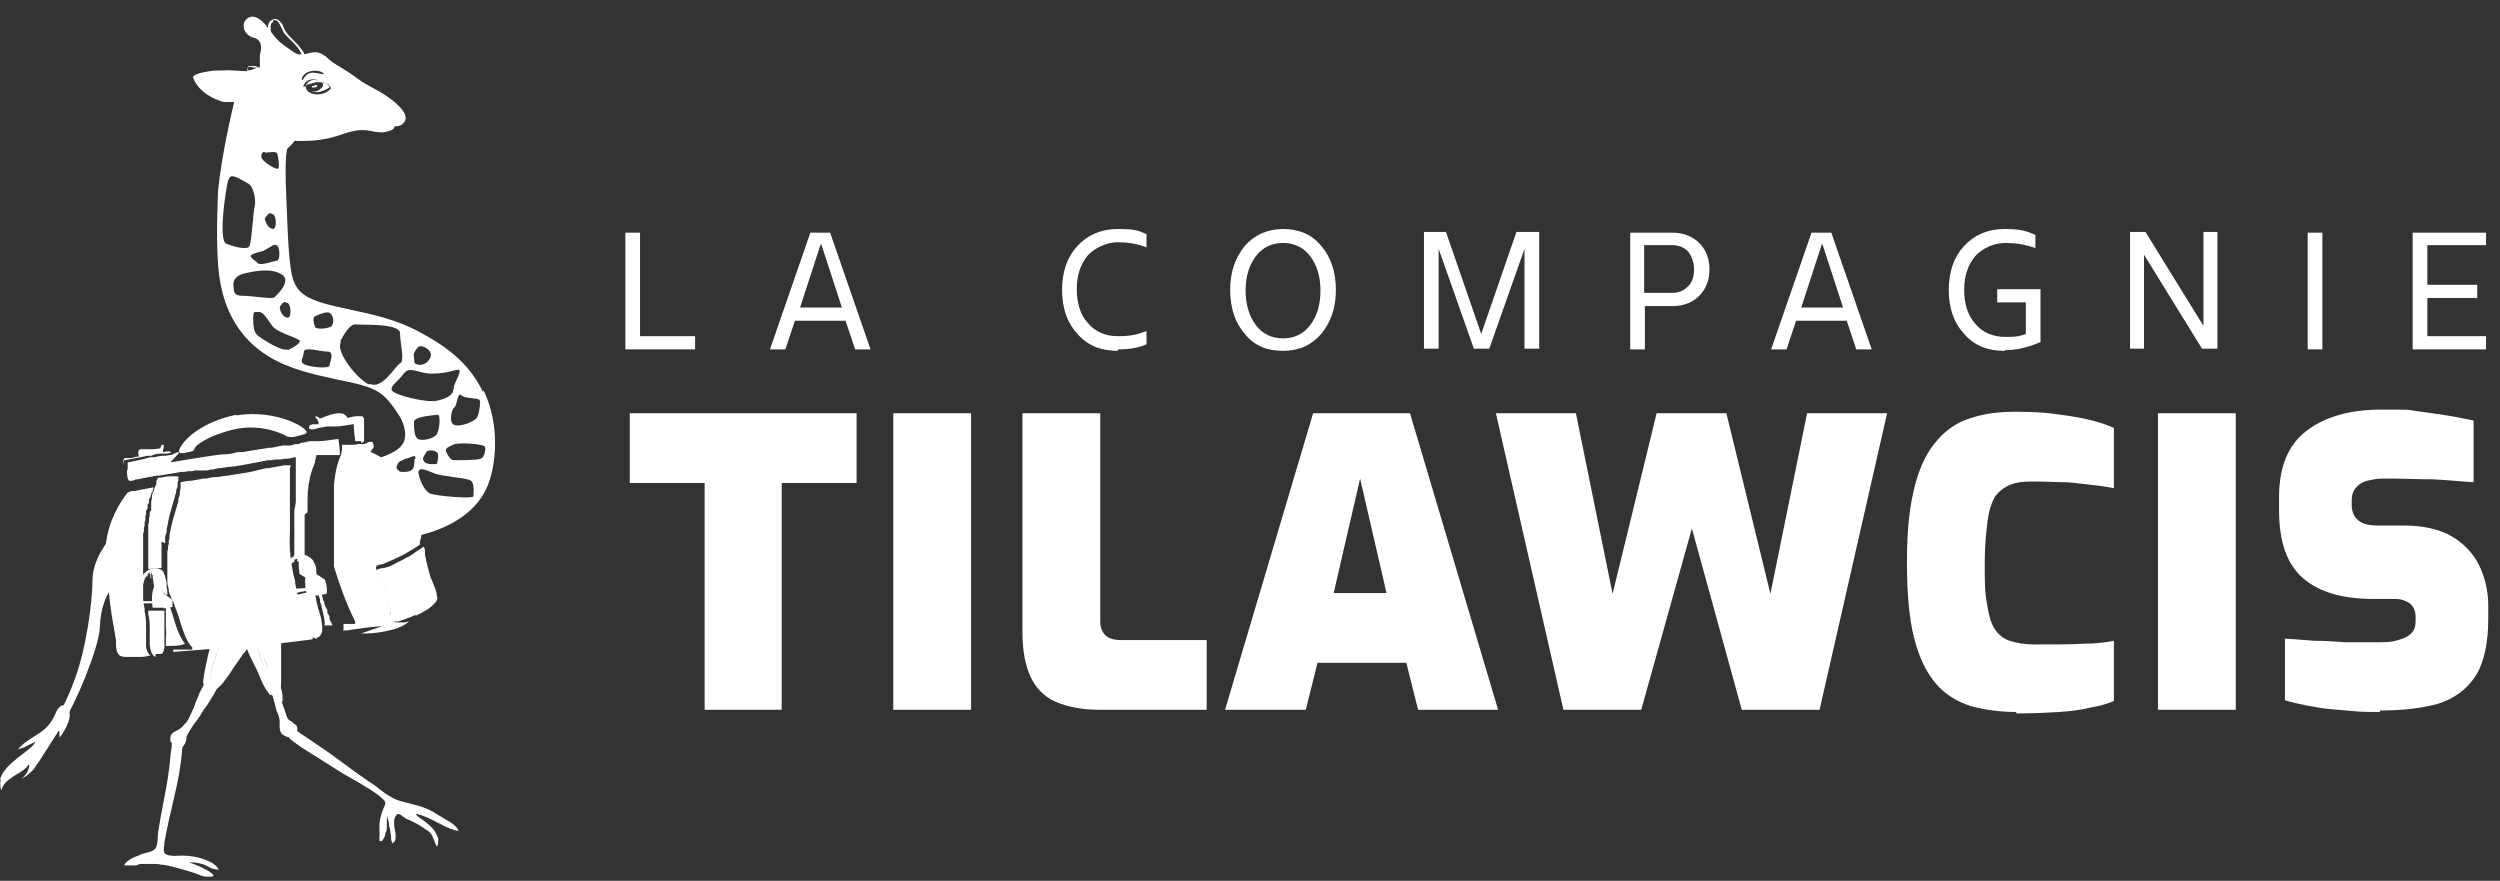 <?xml version="1.0" encoding="UTF-8"?> <svg xmlns="http://www.w3.org/2000/svg" version="1.1" viewBox="0 0 340.6 120"><rect x="0" y="0" width="340.6" height="120" fill="#333333" stroke="none"/><defs><style> .st0 { mix-blend-mode: multiply; } .st0, .st1 { isolation: isolate; } .st0, .st2 { fill: #fff; } </style></defs><g class="st1"><g id="Calque_1"><path class="st2" d="M87.2,31.6v14.2h7.5v1.8h-9.5v-15.9h2Z"></path><path class="st2" d="M118.6,47.6h-2.1l-1.3-3.9h-6.9l-1.3,3.9h-2.1l5.5-15.9h2.7l5.5,15.9h0ZM111.8,33.3l-2.8,8.6h5.7l-2.8-8.6h0Z"></path><path class="st2" d="M152.3,47.8c-2.3,0-4.1-.7-5.5-2.3-1.4-1.5-2.1-3.5-2.1-6s.7-4.5,2.1-6,3.2-2.3,5.5-2.3,2.8.2,3.9.7v1.8c-1.3-.5-2.6-.7-3.9-.7s-3,.6-4.1,1.8c-1,1.2-1.5,2.7-1.5,4.6s.5,3.5,1.5,4.6c1,1.2,2.4,1.8,4.1,1.8s2.6-.2,3.9-.7v1.8c-1.1.5-2.4.7-3.9.7Z"></path><path class="st2" d="M180,45.5c-1.3,1.5-3,2.3-5.2,2.3s-3.9-.7-5.2-2.3c-1.3-1.5-2-3.5-2-6s.7-4.4,2-6c1.3-1.5,3.1-2.3,5.2-2.3s3.9.7,5.2,2.3c1.3,1.5,2,3.5,2,6s-.7,4.4-2,6ZM169.7,39.6c0,1.9.5,3.5,1.4,4.7s2.2,1.8,3.7,1.8,2.8-.6,3.7-1.8c.9-1.2,1.4-2.7,1.4-4.7s-.5-3.5-1.4-4.7c-.9-1.2-2.2-1.8-3.7-1.8s-2.8.6-3.7,1.8-1.4,2.7-1.4,4.7Z"></path><path class="st2" d="M206.7,31.6h3v15.9h-2v-13.6h0l-4.8,13.6h-2.1l-4.8-13.6h0v13.6h-2v-15.9h3l4.8,13.9,4.8-13.9h0Z"></path><path class="st2" d="M224,47.6h-1.9v-15.9h5.8c1.4,0,2.7.5,3.6,1.4s1.4,2.1,1.4,3.6-.5,2.7-1.4,3.6-2.1,1.4-3.6,1.4h-3.8v5.9h0ZM224,33.4v6.5h3.8c.9,0,1.6-.3,2.2-.9s.8-1.4.8-2.3-.3-1.8-.8-2.4-1.3-.9-2.2-.9h-3.8Z"></path><path class="st2" d="M255,47.6h-2.1l-1.3-3.9h-6.9l-1.3,3.9h-2.1l5.5-15.9h2.7l5.5,15.9ZM248.2,33.3l-2.8,8.6h5.7l-2.8-8.6h0Z"></path><path class="st2" d="M273.1,47.8c-2.3,0-4.1-.7-5.5-2.3-1.4-1.5-2.1-3.5-2.1-6s.7-4.5,2.1-6c1.4-1.5,3.2-2.3,5.5-2.3s3,.3,4.2.8v1.8c-1.4-.5-2.7-.7-4.1-.7s-3,.6-4.1,1.8c-1,1.2-1.5,2.7-1.5,4.6s.5,3.5,1.5,4.6c1,1.2,2.4,1.8,4.1,1.8s1.9-.1,2.8-.4v-4.3h-3.9v-1.8h5.9v7.2c-1.6.7-3.2,1.1-4.8,1.1h0Z"></path><path class="st2" d="M300.2,44.4v-12.8h1.9v15.9h-2.1l-7.9-12.8h0v12.8h-1.9v-15.9h2.1l7.9,12.8h0Z"></path><path class="st2" d="M314.4,47.6v-15.9h2v15.9h-2Z"></path><path class="st2" d="M338.7,31.6v1.8h-8v5.4h6.8v1.8h-6.8v5.2h8v1.8h-10v-15.9h10Z"></path><g><path class="st2" d="M96,96.7v-30.9h-10.2v-9.5h30.9v9.5h-10.2v30.9h-10.6,0Z"></path><path class="st2" d="M121.7,96.7v-40.4h10.6v40.4h-10.6Z"></path><path class="st2" d="M149.8,96.7c-2.4,0-4.4-.4-6-1.1s-2.7-1.9-3.4-3.4-1.1-3.5-1.1-6v-29.9h10.6v28.1c0,.6,0,1.1.3,1.6.2.4.5.7.9.9.4.2,1,.3,1.6.3h11.7v9.5h-14.6,0Z"></path><path class="st2" d="M166.9,96.7l12-40.4h13.2l12,40.4h-10.9l-1.6-6.4h-12.1l-1.6,6.4h-10.8,0ZM181.7,80.8h7.2l-3.6-15.6-3.6,15.6Z"></path><path class="st2" d="M213,96.7l-9.2-40.4h10.9l5,24.6,6-24.6h9.5l6,24.6,5-24.6h10.9l-9.2,40.4h-10.6l-6.8-24.7-6.9,24.7h-10.6,0Z"></path><path class="st2" d="M274.7,97c-2.3,0-4.3-.3-6.2-.8-1.8-.6-3.4-1.5-4.7-3s-2.3-3.5-3-6.2c-.7-2.7-1-6.2-1-10.6s.4-7.6,1.1-10.3c.7-2.7,1.8-4.8,3.1-6.2,1.3-1.5,2.9-2.5,4.7-3,1.8-.6,3.8-.8,6-.8s4.2.1,6,.4c1.7.2,3.2.5,4.4.8,1.2.3,2.2.7,2.9,1v8.2c-.7-.1-1.6-.3-2.7-.4-1.1-.1-2.3-.3-3.7-.4-1.4,0-2.9-.1-4.5-.1s-2.3.1-3.1.4c-.8.3-1.5.8-2.1,1.5-.5.8-.9,1.9-1.1,3.4-.2,1.5-.4,3.4-.4,5.8s0,4,.3,5.5c.2,1.4.5,2.6,1,3.4.5.8,1.2,1.4,2.1,1.7s2.1.5,3.4.5c2.7,0,5,0,6.7-.1,1.7,0,3.1-.2,4.1-.4v8.2c-.9.4-2,.7-3.2.9-1.2.3-2.6.5-4.3.6s-3.6.2-5.8.2h0Z"></path><path class="st2" d="M294,96.7v-40.4h10.6v40.4h-10.6Z"></path><path class="st2" d="M324.3,97c-1.2,0-2.4,0-3.5-.1s-2.3-.2-3.4-.3c-1.1-.1-2.2-.3-3.2-.5-1-.2-2-.4-2.9-.7v-8.4c1.2.1,2.6.2,4,.3,1.4,0,2.9.1,4.3.2,1.5,0,2.8,0,4.1,0s2.2,0,3-.3c.8-.2,1.4-.5,1.8-.9.4-.4.6-.9.6-1.6v-.7c0-.8-.3-1.4-.8-1.8-.6-.4-1.2-.6-2-.6h-2.9c-4.2,0-7.4-.9-9.6-2.8s-3.3-4.9-3.3-9.3v-1.8c0-4,1.2-7,3.6-8.9s5.8-3,10.3-3,3.3,0,4.8.2c1.5.2,2.9.4,4.2.6s2.5.5,3.6.7v8.4c-1.7-.1-3.5-.3-5.6-.4-2.1,0-4-.1-5.7-.1s-1.9,0-2.7.2c-.8.1-1.4.4-1.9.9s-.7,1.1-.7,1.9v.6c0,.9.3,1.6.9,2.1s1.5.7,2.7.7h3.6c2.5,0,4.7.5,6.3,1.4s3,2.3,3.8,3.9,1.3,3.5,1.3,5.6v1.8c0,3.4-.6,6.1-1.8,7.9-1.2,1.8-2.9,3-5.1,3.7-2.2.6-4.9.9-7.9.9h0Z"></path></g><g><path class="st2" d="M30.4,92.2s-1.4.7-1.9.8c-.5,0-.4-1.1-.4-1.1-.1.4-.2.9-.3,1.3l-.3.6c-.2.4-.4.7-.5,1.1-.2.4-.4.9-.5,1.3-.2.4-.4.9-.6,1.3-.2.4-.3.7-.6,1s-.5.6-.8.8c-.3.2-.6.3-.9.5-.3.2-.4.5-.4.9,0,.2,0,.4.2.5,0,0,0,.2,0,.3,0,.6-.2,1.2-.2,1.8-.3,3.5-1.2,6.9-1.7,10.4,0,.4,0,1.6-.4,2,0,0,0,0,0,0-.4.3-.8.4-1.2.5-.4.1-.8.2-1.1.4-.4.1-.8.3-1.1.5-.3.2-.6.4-.8.8,0,0,1.3,0,1.6,0,.2,0,.4-.1.5-.2.2,0,.4,0,.7,0,.4,0,.7,0,1.1,0,.4,0,.8,0,1.1.1.4,0,.9.1,1.3.2.9.2,3.7,1,4.2,1.3.5.2,1.7.2,1.7,0-.1-.5-2.5-1.6-3.4-1.8.2,0,.4,0,.6,0,.4,0,.8.1,1.2.2.4.1.8.3,1.1.5.3.2,1.2.3,1.2.3-.4-.9-1.6-1.3-2.5-1.6-1.1-.3-2.2-.4-3.4-.3-.4,0-1.2,0-1.5-.4-.2-.4,0-1,0-1.4.7-4.2,2.1-8.3,2.4-12.5,0-.6.2-.6.4-1,.1-.2.2-.4.2-.7,0,0,0-.1,0-.2.2-.5.5-.9.8-1.4.3-.5.7-.9,1-1.4.3-.5.6-1,1-1.5.5-.8,1.1-1.7,1.5-2.6,0,0,0-.1.1-.2.2-.2.4-.5.5-.8l.2-.5h0Z"></path><path class="st2" d="M15.2,80.1c-.7,1-1.5,2.6-1.6,5.4s-3.6,11.1-4.9,12.6c-.2,0-1.2.2-1.2.2,0,0,1.6-2.7,2.7-5.8,1.6-4.3,2.4-10.7,2.4-13.4s1.8-5.2,3.2-6.7"></path><path class="st2" d="M18.1,70.1"></path><path class="st2" d="M0,106.2c.6-2.3,4.4-4,4.8-5.1,0,0,0,0,0,0h0s0,0,0,0c0-.1-1.2.6-1.7.8-.2,0-.4.1-.6.2,0-.1.2-.3.3-.4.6-.6,1.3-1,1.9-1.4.8-.5,1.6-1,2.2-1.9.4-.5.6-1.1.9-1.7.3-.4.6-.7,1-.6.6,0,.7.8.7,1.3,0,.7-.3,1.3-.6,1.9-.2.4-.5.8-.8,1.2,0-.2,0-.5,0-.8,0-.1-.2-.2-.2,0-.4.6-.8,1.3-1.2,1.9-.4.6-.7,1.1-1.1,1.7-.3.5-.7,1-1,1.5-.5.5-1,1-1.7,1.3.6-.4,1-1.1,1.1-1.8,0-.1-.2-.2-.2,0-.6.8-1.5,1.1-2.3,1.7-.6.4-1.2,1-1.3,1.7-.2-.4-.2-1-.1-1.5h0Z"></path><path class="st2" d="M53.7,114.6c0,0-.1.2-.2.3,0-.1-.2-.3-.2-.5,0-.3,0-.6-.1-.9,0-.4-.1-.8-.2-1.1,0-.5-.2-1-.3-1.5,0-.2,0-.3.1-.5,0-.2.2-.4.2-.6,0,0,0,0,0-.1,0,0,0-.2,0-.3.2,0,.4,0,.5,0,.2,0,.4,0,.6.1.3,0,.7.2,1,.3.4.1.7.2,1.1.4.1.2.2.3.3.5.2.4.5.6.8.8.7.5,1.4,1,1.9,1.7.2.3.4.7.5,1,0,0,0,.1,0,.2,0,0,0,.1,0,.2,0,.2,0,.5-.2.7,0,0-.1-.1-.1-.2-.2-.4-.3-.8-.5-1.2-.2-.4-.5-.7-.9-.9-.8-.6-1.6-1-2.5-1.4-.2,0-.3-.2-.5-.3-.1,0-.3-.2-.4-.3,0,0-.1,0-.2-.1,0,0-.1,0-.2,0-.1,0-.2.2-.3.3s-.1.3-.2.5c0,.2,0,.4,0,.6,0,.5.2,1,.2,1.5,0,.3,0,.7-.2,1h0Z"></path><path class="st0" d="M52.8,110.4c0-.2.2-.4.2-.6,0,0,0,0,0-.1,0,0,0-.2,0-.3.2,0,.4,0,.5,0,.2,0,.4,0,.6.1.3,0,.7.2,1,.3.4.1.7.2,1.1.4.1.2.2.3.3.5,0,.1.2.3.3.4-.3,0-.7,0-1,0,0,0,0,0,0,0,.5.3,1,.5,1.5.8.4.3.9.5,1.3.9.3.2.5.6.7.9.2.5.3,1,.3,1.6,0,0,0-.1-.1-.2-.2-.4-.3-.8-.5-1.2-.2-.4-.5-.7-.9-.9-.8-.6-1.6-1-2.5-1.4-.2,0-.3-.2-.5-.3-.1,0-.3-.2-.4-.3,0,0-.1,0-.2,0h0c0,0-.1-.2-.2-.2,0,0-.1,0-.2,0-.1,0-.2,0-.3.2-.1.1-.2.3-.2.4-.1.3-.2.7-.2,1,0,.6,0,1.1.1,1.7,0,.3,0,.7,0,1,0-.1,0-.2-.1-.4,0-.3,0-.6-.1-.9,0-.4-.1-.8-.2-1.1,0-.5-.2-1-.3-1.5,0-.2,0-.3.1-.5h0Z"></path><path class="st2" d="M36.8,94.1c.5.8.6,1.9.9,2.8.2.4.4.9.4,1.4,0,.3,0,.5,0,.8,0,.5.2.9.6,1.1.2.1.4.2.6.2.2.3.6.6.9.8,1.2.9,2.5,1.6,3.7,2.4,1.3.8,2.6,1.7,3.9,2.4.8.4,1.5.9,2.2,1.3.7.4,1.4.9,2,1.4.1.1.3.3.4.4,0,0,.1.2.1.3,0,.2-.1.4-.2.6-.3.7-.5,1.4-.6,2.2,0,.8,0,1.5,0,2.3,0,.1.2.2.3,0,.1-.3.3-.7.4-1,0-.3.1-.6.2-.9,0-.3,0-.6,0-1,.1-.5.4-.9.6-1.3,0-.2,2.6.3,2.8.4,1,.2,2,.5,2.9,1,1.1.5,2.2,1.2,3.4,1.5.1,0,.2,0,.1-.2-.4-.6-1-1-1.6-1.3-.6-.4-1.2-.7-1.8-1.1-.9-.5-1.8-.8-2.7-1-1-.3-1.9-.4-2.8-.9-.8-.4-1.6-1-2.3-1.6-2-1.3-4-2.8-5.9-4.2-1.1-.8-2.2-1.5-3.2-2.2-.4-.3-.8-.5-1.2-.8-.1-.1-.3-.2-.4-.3,0-.1,0-.3,0-.4,0-.2-.1-.4-.3-.5-.2-.2-.5-.4-.8-.6-.4-.3-.4-.9-.6-1.3-.2-.6-.5-1.2-.5-1.8,0-.6,0-1.2-.4-1.7-.1-.2-.3-.3-.6-.3-.2,0-.4,0-.5,0-.1,0-.2.2-.2.4s0,.4,0,.5c0,0,0,0,0,0h0Z"></path><path class="st0" d="M36.8,94c0-.2,0-.4,0-.5s0-.3.2-.4c.1-.1.3,0,.5,0,.2,0,.4.1.6.3.3.5.4,1.2.4,1.7,0,.2,0,.3,0,.5-.1,0-.2-.2-.4-.3,0,0,0,0,0,0,0,.5,0,1.1.2,1.6.2.5.4,1.1.5,1.6,0,0,0,0,0,0,.3,0,.6,0,.9.1-.2,0-.5.1-.7.3-.2.3,0,.6.2.8.3.2.7.3,1.1.2,0,0-.1.1-.2.2,0,0,0,.1,0,.2,0,0,0,.1,0,.2,0,.1.2.2.3.3.4.4,1,.6,1.5.9.6.3,1.1.7,1.6,1.1.6.4,1.1.8,1.7,1.2,1.1.8,2.2,1.5,3.4,2.2,1.2.7,2.3,1.4,3.5,2.1.2.1.4.2.6.3.2,0,.4.2.5.4.2.2,0,.3,0,.5,0,.2-.2.3-.3.5,0,0,0,0,0,0,.8-.2,1.7-.2,2.5-.1,1.6.2,3,.8,4.4,1.6.7.4,1.4.9,1.9,1.5-.9-.3-1.8-.8-2.7-1.3-.9-.5-1.9-.8-2.9-1-.2,0-2.8-.5-2.8-.4-.2.5-.5.9-.6,1.3,0,.3,0,.6,0,1,0,.3,0,.6-.2.9,0,.4-.2.7-.4,1,0,.1-.3,0-.3,0,0-.8,0-1.5,0-2.3,0-.8.3-1.5.6-2.2,0-.2.2-.4.2-.6,0,0,0-.2-.1-.3-.1-.1-.3-.3-.4-.4-.6-.6-1.3-1-2-1.4-.7-.5-1.5-.9-2.2-1.3-1.3-.8-2.6-1.6-3.9-2.4-1.2-.8-2.6-1.5-3.7-2.4-.3-.2-.6-.5-.9-.8-.2,0-.4-.1-.6-.2-.4-.2-.6-.7-.6-1.1,0-.3,0-.5,0-.8,0-.5-.2-1-.4-1.4-.3-.9-.5-2-.9-2.8,0,0,0,0,0,0h0Z"></path><path class="st2" d="M38.7,86.6c0-.5-.3-1-.7-1.4-.4-.5-1-.7-1.6-.9-1.2-.3-2.7,0-3.1,1.4-.2.7,0,1.5.2,2.3.3.9.7,1.7,1.1,2.5.4.7.7,1.5,1,2.2.3.7.7,1.4,1.2,2,0,0,.1,0,.2,0,0,0,0-.2,0-.3,0,0,0,.1,0,.2,0,0,.2.2.2,0,0-.1.1-.3.1-.4,0,.3.1.5.3.8,0,0,.2.2.3,0,.3-.6.4-1.4.4-2.1,0-.7,0-1.3,0-2,0-.5,0-1.1,0-1.6,0-.3,0-.6,0-.9s0-.2,0-.2c0-.6,0-1.1,0-1.7h0ZM35.6,88.7s0,0,0,0,0,0,0,0c.3.8.6,1.5,1,2.3,0,0,0,0,0,0,0,0,0,0,0,0h0s0,0,0,0c0,0,0,0,0,0-.4-.7-.7-1.5-1-2.3,0,0,0-.1,0-.1h0ZM36.8,92.4s0,0,0,0h0s0,0,0,0c0,0,0,0,0,0-1-1.7-1.7-3.5-2-5.5,0,0,0,0,0,0,0,0,0,0,0,0s0,0,0,0c0,0,0,0,0,0,.3,1.9,1,3.7,1.9,5.4,0,0,0,0,0,0h0Z"></path><path class="st2" d="M34.5,85.8c0-.6-.4-1.2-.9-1.6-.8-.9-2.3-1.4-3.3-.5-.6.5-.9,1.3-1.1,2-.2.9-1.7,6.7-1.5,7.5,0,0,.7.1.7,0,0,0,.1,0,.2-.2,0,0,0,.1,0,.2,0,0,0,.2.2.2.1,0,.2-.2.4-.3,0,.3-.2.5-.2.8,0,0,0,.3.2.2.6-.4,1.1-.9,1.5-1.5.4-.5.8-1.1,1.1-1.6.3-.4.6-.9.9-1.3.2-.2.3-.5.5-.7,0,0,.1-.1.2-.2.3-.5.7-.9.9-1.5.2-.5.3-1,.2-1.6h0ZM29.9,88c-.6,1.6-1.1,3.2-1.4,4.8,0,0,0,0,0,0,0,0,0,0,0,0s0,0,0,0c0,0,0,0,0,0,0,0,0,0,0,0,.3-1.7.8-3.3,1.4-4.8,0,0,0,0,0,0,0,0,0,0,0,0h0s0,0,0,.1h0Z"></path><path class="st2" d="M65.8,53.4c-1.9-4-5.1-6.3-8.9-8.3-3-1.6-6.3-2.3-9.1-2.9-6.2-1.3-7.7-2-8.2-5.7-.4-2.6-.5-7.9-.6-9.8-.1-1.7-.2-6.1.2-6.5.3-.3.7-.6.9-1,0,0,0,0,0,0,.4,0,.9,0,1.3,0,1.5,0,2.9-.2,4.3-.6,1.5-.5,3-1.1,4.6-.8,1,.2,1.9.4,2.8,0,.2,0,.8-.3.6-.6.5,0,1,0,1.4-.6,0,0,0,0,0,0,1-1.5-2.9-3.9-3.9-4.4-.9-.5-1.7-.9-2.5-1.5-.9-.7-1.9-1.3-2.9-1.9-.5-.3-1-.7-1.4-1.1-.3-.2-.6-.4-.9-.5-.7-.2-1.3,0-2,.2-.4-.8-1-1.4-1.7-2.1-.4-.4-.8-.8-1.1-1.4-.1-.3-.2-.6-.4-.8-.4-.5-.8-.7-1.4-.3-.3.2-.4.6-.4,1-.5-.7-1.1-1.3-1.8-1.5-.8-.2-1.6.5-1.5,1.3,0,.8.8,1.5,1.6,1.6,1,.5.8,1.5.6,2.4,0,.5,0,1.1,0,1.6,0,0,0,0,0,0,0,0,0,0,0,0-.2,0-.4-.1-.6-.2-.3,0-.6,0-1,0,0,0,0,0,0,0,0,.1-.1.4-.1.5,0,0,0,.1,0,.2-1.1,0-2.3-.2-3.3-.1-.8,0-1.6,0-2.4.2-.5.1-1.2.2-1.7.6,0,0,0,0,0,0,0,0,0,0,0,0,0,0,0,.1,0,.1.4,1.5,2.2,2.8,3.6,3.2.3.2.7.2,1,.2.1,0,.3,0,.4,0,.2,0,.4,0,.6,0,0,0-1.8,7.4-2.2,12.3,0,.8-.4,7.5.2,11.6.7,4.8,2.9,8.4,6.6,10.7,2.9,1.8,6.2,2.5,9.4,3.2,5.5,1.1,6.3,1.5,8.6,5.1.3.5,1.3,2.6.2,3.9-1,1.3-3.9,1.9-4.5,2.2,0,0-2.5,3.9,5.3,10.4.7-.2,8-1.1,10.7-6.6,1.2-2.4,2.2-8.2-.3-13.5h0ZM39.2,41.3c.4.2.5,1.5.2,1.9-.3.3-1-.2-1.2-.9s0-.5.3-1c.2-.2.3-.2.7,0ZM45.1,11.9s0,0,0,.1c0,0,0,0,0,0-.7,1.1-3.3,1.3-3.5-.3,0-.1.2-.2.2,0,0,0,0,0,0,0,0,0,0-.1,0-.2,0,0,0,0,0,0,0,0,0,0,0,0,0,0,0,0,.1,0h0c0,0,0,0,.1,0,.3-.1.7-.2,1.1-.3,0,0,.1,0,.1,0,0,0,.1,0,.2,0,.3,0,.6,0,.7.2,0,0,0,0,0,0,0,0-.1,0-.2,0,0,0,0,0,0,0,.4.3-.4.9-.7,1-.2.1-.5.1-.8,0,.7.4,1.8,0,2.5-.5,0-.1-.2-.3-.3-.4,0,0,0-.1,0,0,.2,0,.3.2.4.4h0ZM44.7,11.3c.1,0,0,.2-.1.2-.5-.3-1-.6-1.6-.6-.7-.1-1.1.3-1.5.9,0,0-.2,0-.2,0,.5-1.6,2.4-.9,3.4-.3h0ZM44.1,10.1s0,0,0,0c-.5,0-.9-.2-1.5-.2-.7,0-1,.5-1.4,1,0,0-.1,0-.1,0,.1-1.3,2.2-1.6,3-.9h0ZM37.2,2.8c.4-.2.7.1.9.5.2.4.4.8.6,1.2.8,1,1.9,1.7,2.4,2.9-.2,0-.3,0-.5,0,0,0,0,0,0,0-.6-.2-1.1-.7-1.6-1-.7-.5-1.3-1-1.8-1.7-.1-.1-.2-.3-.3-.4,0-.4-.2-1,.3-1.3h0ZM36.1,20.8c.5,0,1.6-.3,1.7.2s.4,2,0,2c-.4,0-2.1-1-2.2-1.6,0-.5.1-.7.5-.7h0ZM37.4,31.1c-.3.3-1-.2-1.2-.9-.3-.6,0-.5.3-1,.2-.2.3-.2.7,0,.4.2.5,1.5.2,1.9ZM35.8,34.2c.8-.3,1.6-1.2,2-.7.4.5.3,1.9,0,2-.3,0-2.2.7-2.6.4-.4-.4-1.4-.9-.9-1.2.5-.3,1.2-.4,1.5-.5h0ZM33.8,9.1c.2,0,.5,0,.7.1.2,0,.4,0,.5,0-.4.2-.8.4-1.2.4,0,0,0-.2,0-.2,0-.1,0-.3,0-.4h0ZM31.2,24.4c.2-1,1.8.2,2.6.6.8.4,1.1,2.4.9,3.1s-.4,4.7-.7,5.4-2.4,0-3.2-.3c-1.1-.6,0-7.7.3-8.7h0ZM33.1,40.3c-1.3,0-1.2-.5-1.3-1.3-.1-.8.3-1.5,1.7-1.8s3.5-.7,4.9.2c1.4.9-.7,2.8-1,3.1s-3-.2-4.3-.2h0ZM39.1,47.6c-.7.3-3.4-1.4-4-1.9s-.6-1.5-.6-2.5c0-1,.3-.6.8-.7.6,0,1.2,1.1,1.8,1.9.5.8,3,1.5,3.6,1.9.6.3-.8,1.1-1.5,1.4h0ZM44.9,49.8c-.1.5-2.9.2-3.5-.2-.6-.3-.1-.7,0-1.7.1-.7,2.2,0,3.2,0s.4,1.3.3,1.8h0ZM45.1,44.5c-.3.2-2,.5-2.2,0s-.3-1.3,0-1.4c.5-.2,1.8-.9,2.2-.3.5.6.3,1.5,0,1.7h0ZM62.9,53.9c1,.6,2.6.1,2.5.9,0,.8-.2,1.8-.5,2.2-.3.4-2.1,1.2-3,.9-.8-.3-.4-2.1,0-2.4.4-.3.4-2,.9-1.7h0ZM56.8,47.5c.3-.8,1.8,0,1.9.7s-.7,1.6-1.6,1.5-.6-.5-.7-1c-.1-.5,0-.6.3-1.1ZM50.3,52.4c-1.7-.8-4.5-4.4-3.9-5.7v-.3c.7-1.3,1.4-2.3,2.1-2.2s6-.2,6,1.2.7,3.8,0,4.1c-.7.4-2.4,3.6-4.1,2.8h0ZM53.4,53.2c-.3-.6.8-1.2,1.6-2.3.8-1.1,2.1,0,3.7,0,1.6,0,2.3-.2,3.5-.5,1.1-.3-.3,1.6-.4,2.5,0,.9-.9,1.4-2.3,1.7-1.5.3-5.8-.8-6.1-1.4h0ZM56.5,62.5c-.1.8,0,1.3-.5,1.6s-2,.3-2-.2c0-.5.3-1,.6-1.1.3-.1.6-.3.6-.3.6,0,1.5-.8,1.4,0h0ZM56.4,57.5c0-.8,2.7-.9,3.2-1s.3,2.3-.2,2.8c-.5.5-2.1.9-2.6.4-.4-.5-.4-1.5-.4-2.1h0ZM59.5,63.2c-.1,0-1.3.2-1.7-.3-.4-.5,0-.7.2-1.2.3-.6,1.4-.3,1.6,0s0,1.5-.1,1.5h0ZM64.5,67.6c0,.4-5.1,0-6-.4-.8-.5-1.4-2-1.5-2.8,0-.9,1.2-.3,2.2.1s4.1.6,4.8.9.5,1.5.5,2.3h0ZM65.5,62.5c-.4.2-3.1.2-3.6.2-.5,0-.7-.4-1-.9-.4-.7,0-.8.8-1.2.8-.4,4-.1,4.3.2.3.3,0,1.5-.5,1.7h0Z"></path><path class="st2" d="M42.7,11.9s0,0,0,0h0s.1,0,.2,0c0,0,.2,0,.3-.1,0,0,0-.1,0-.2,0,0-.1,0-.2,0,0,0,0,0-.1,0h0s0,0,0,0h0c0,0-.1.1-.2.1,0,0-.1,0-.2,0,0,0,0,.1,0,.2,0,0,.1,0,.2.1h0Z"></path><path class="st2" d="M32.2,56.6c1.6-.3,4.2-.3,6.6.5,2.4.8,3.4,1.8,2.8,2-.7.2-1.9.7-2.6.3-.7-.4-3.6-1.7-7.1-.9-3.5.8-5.3,2.2-5.4,2.6-.1.5-.5.4-.9.5s-1.7.5-1-.7,2.9-3.4,7.6-4.4h0Z"></path><path class="st2" d="M22.8,82.8h0s-.1,0-.2,0c0,.2,0,.6,0,.9,0,.1,0,.2,0,.3v1.3c0,.6.1,1.1,0,1.6,0,.4,0,.8,0,1.1h0s0,0,.1,0h0c.1,0,.3,0,.4,0h0s0,0,.1,0h0s0,0,0,0c0,0,0,0,0,0h0s0,0,0,0c0,0,0,0,0,0h0c.5,0,.9,0,1.3-.1.2,0,.5-.1.7-.2-.7-.9-1.1-2-1.4-3-.1-.3-.2-.7-.3-1-.2-.6-.4-1.2-.7-1.8,0-.1,0-.2-.1-.4v-.2c-.1-.1-.2-.3-.2-.4,0,0,0,.2,0,.3h0c0,.5,0,1.4-.2,1.7,0,0,0,0,0,0h0Z"></path><path class="st2" d="M41.9,69.8h0v-.4c0-.4,0-.7,0-1.1v-.3c0-1.3.2-2.7.6-3.9.1-.4.3-.7.4-1.1,0-.1,0-.3.1-.4h0c0-.2,0-.3.1-.4,0,0,0,0,0,0h0c0-.1,0-.2,0-.3,0,0,0,0,0-.1h0c0,0,0-.1,0-.1h0c-.4,0-.6,0-.9,0-.6,0-1.3.2-1.9.3h0s0,0,0,0h0c0,.1,0,.2,0,.2s0,0,0,.1h0c0,.2,0,.2,0,.3,0,0,0,0,0,.1h0c0,.2,0,.2,0,.2,0,0,0,.1,0,.2h0c0,.2,0,.2,0,.2,0,0,0,.1,0,.2h0c0,.2,0,.2,0,.2,0,0,0,.1,0,.2h0c0,.2,0,.2,0,.3,0,0,0,.1,0,.2h0c0,.2,0,.2,0,.3,0,0,0,.1,0,.2h0c0,.2,0,.2,0,.3,0,0,0,.2,0,.2h0c0,.2,0,.2,0,.2,0,0,0,.2,0,.3h0c0,.2,0,.2,0,.2,0,.1,0,.2,0,.3h0c0,.1,0,.2,0,.2,0,.1,0,.2,0,.4h0c0,.1,0,.1,0,.2,0,.1,0,.3,0,.4h0c0,0,0,.1,0,.1,0,.2,0,.3,0,.5h0c0,.4-.1.9-.2,1.3,0,.2,0,.3,0,.5h0c0,.2,0,.4,0,.5,0,0,0,0,0,.1h0c0,.2,0,.3,0,.4h0v.2c0,0,0,.2,0,.3v.2h0v1c0,0,0,.2,0,.3,0,0,0,.1,0,.2,0,0,0,.2,0,.3s0,.1,0,.2c0,0,0,.2,0,.3h0c0,0,0,.1,0,.2,0,0,0,.2,0,.3h0c0,0,0,.1,0,.2,0,0,0,.2,0,.3h0c0,.1,0,.1,0,.2,0,0,0,.2,0,.3h0c0,0,0,.1,0,.2,0,.1,0,.2,0,.4h0c0,.2,0,.4,0,.5,0,0,0,0,0,0,0,0,0,0,0,0,0,0,0,0,0-.1,0,0,0,0,0,0,0,0,0,0,0-.1h0s0,0,0,0c0,0,0,0,0-.1h0s0,0,0,0c0,0,0,0,0,0h0s0,0,0,0c0,0,0,0,.1-.1s0,0,0,0c0,0,0,0,0,0,0,0,.1,0,.2-.1,0,0,.1,0,.2-.1,0,0,0,0,0,0,0,0,0,0,0,0h0s0,0,.1,0c0,0,0,0,0,0h0s0,0,0,0c0,0,0,0,0,0h0s0,0,0,0h.1s0,0,0,0h.2s0,0,0,0h0s0,0,.1,0c0,0,0,0,0,0h0s0,0,.1,0c0,0,0,0,0,0h0s0,0,.1,0c0,0,0,0,0,0h0s0,0,.1,0c0,0,0,0,0,0h0s0,0,.1,0c0,0,0,0,0,0h0s0,0,0,0c0,0,0,0,0,0,0,0,0,0,0,0,0,0,0,0,0,0,0,0,0,0,0,0s0,0,0,0c0,0,0,0,0,0h0c0-.1,0-.3,0-.4,0-.2,0-.3,0-.5h0c0-.2,0-.3,0-.4,0-.2,0-.3,0-.5h0c0-.2,0-.3,0-.4,0-.2,0-.3,0-.5v-.2c0,0,0-.2,0-.3,0-.2,0-.3,0-.5v-.2c0,0,0-.2,0-.3,0-.2,0-.4,0-.5h0v-.5c0-.2,0-.4,0-.7h0s0,0,0,0Z"></path><path class="st2" d="M24.5,61.6h0c-.3,0-.6.1-.8.2h0s0,0,0,0c0,0,0,0,0,0h0c-.2.2-.7.2-1.2.3-.2,0-.3,0-.4,0-.4,0-.9.2-1.3.2h-.4c-.9.3-2,.5-3,.7,0,.3,0,.5,0,.8,0,0,0,.1,0,.2h0s-.1,0-.1,0h0s0,0,0,0c0,0,0,0,0,0,0,.4,0,1.3.3,1.5,0,0,0,0,0,0s.1,0,.2,0h0s0,0,.1,0c.2,0,.5-.1.6-.2h0c.1,0,.3,0,.3,0,.8-.2,1.6-.3,2.5-.5h.4c0,0,0,0,0,0,1-.2,2-.3,2.9-.5,0,0,0,0,.1,0,.3,0,.6,0,.9-.1h.2c.2,0,.5,0,.7-.1,0,0,.1,0,.2,0h.3c.1,0,.3,0,.4,0,0,0,.1,0,.2,0h.1c.3,0,.7,0,.8-.1h0c.4,0,.8-.1,1.2-.2.6,0,1.1-.2,1.7-.2,1-.1,2-.3,3-.5.7-.1,2-.4,2.1-.4,0,0,0,0,.1,0,0,0,0,0,0,0,.1,0,.2,0,.3,0h0c.2,0,.4-.1.7-.1.1,0,.3,0,.4,0,.2,0,.5,0,.7-.1h.1c0,0,.2,0,.2,0,.4,0,.7-.1,1.1-.2,0,0,0,0,.1,0,.6,0,1.3-.2,1.9-.3h0c.2,0,.5,0,.8,0,0,0,.2,0,.3,0h.3c.1,0,.3,0,.4,0h.3s0,0,.1,0c0,0,0,0,0,0h0s0,0,.1,0c0,0,0,0,0,0h0s0,0,.1,0c0,0,0,0,0,0h0s0,0,.1,0c0,0,0,0,0,0h0s0,0,.1,0c0,0,0,0,.1,0h0s0,0,.1,0c0,0,0,0,0,0h0s0,0,.1,0c0,0,0,0,.1,0h0s0,0,.1,0c0,0,0,0,.1,0h0s0,0,.1,0c0,0,0,0,.1,0h0s0,0,.1,0c0,0,0,0,.1,0h0s0,0,.1,0c0,0,0,0,.1,0,0,0,0,0,.1,0,0,0,0,0,.1,0s0,0,.1,0c0,0,0,0,.1,0,0,0,0,0,0,0h0s0-.1,0-.1c0,0,0,0,0-.1h0s0,0,0,0c0-.7-.1-1.3-.2-2-.8.1-1.5.2-2.3.3-.2,0-.4,0-.6,0-.2,0-.5,0-.7,0-.4,0-.8.1-1.1.2,0,0-.1,0-.2,0h-.1c-.3.2-.5.2-.7.2h0s0,0,0,0c-.3,0-.5.1-.8.2h0s0,0,0,0c0,0,0,0,0,0,0,0,0,0,0,0,0,0,0,0,0,0,0,0,0,0,0,0h0s0,0,0,0h0s0,0,0,0h0s0,0,0,0c0,0-.1,0-.2,0h-.5c-.1,0-.3,0-.4,0-.5.1-1,.2-1.5.3,0,0,0,0-.1,0,0,0-.1,0-.2,0,0,0,0,0,0,0-1.3.2-2.6.4-3.7.6h-.7c-.6.2-1.2.3-1.8.3-1,0-7.2,1.1-7.3,1.1h0s0,0,0,0Z"></path><path class="st2" d="M17.3,62.4c-.2,0-.3,0-.4.1-.2.2,0,.6,0,.9,0-.2,0-.4,0-.6,0,0,0-.1.1-.1,1-.2,2.1-.4,3.1-.6h.5c.4-.2.8-.3,1.3-.3.1,0,.3,0,.4,0,.3,0,.9,0,1-.2h0s0,0,0,0c0,0,0,0,0,0,0,0-.1-.1-.3-.1-.2,0-.5,0-.7.1,0,0,0,0-.1,0s0,0,0-.1c0-.2,0-.3.1-.4,0-.1,0-.2,0-.3,0-.1,0-.2,0-.2h0c-.1,0-.2,0-.3,0,0,0,0,0,0,0h0c0,.2-.1.3-.2.5h0c0,0,0,0,0,0-.3,0-.6.1-.9.1s-.5,0-.7,0c0,0-.2,0-.3,0-.2,0-.3,0-.5,0s-.2,0-.2,0c-.2,0-.5.2-.3.9,0,0,0,0,0,.1,0,0,0,0,0,0-.3,0-.7.1-1,.2,0,0-.1,0-.2,0,0,0-.2,0-.3,0h0Z"></path><path class="st2" d="M57.4,71.4c0-.2-.1-.5-.2-.7h0c-.2-.7-.4-1.4-.6-2.1-.5-1.7-1.3-3.3-2.4-4.6-.5-.5-1-1-1.7-1.4-.1,0-.3-.1-.4-.2-.6-.3-1.2-.7-1.8-.9-.1,0-.2,0-.3,0s-.2,0-.3,0c0,0,0,0,0,0,0,0,0,0,0,0,0,0,0,0,0,0h0s0,0,0,0c0,0,0,0,0,0,0,0,0,0,0,0h0s0,0,0,0c0,0,0,0,0,0h0s0,0,0,.1h0c0,0,0,0,0,.1h0c0,0,0,.1,0,.1h0c0,0,0,.1,0,.2h0c0,0,0,0,0,.1h0c0,0,0,.1,0,.1h0c0,0,0,.1,0,.2h0,0s0,0,0,.1h0v.2c0,.1,0,.2,0,.3,0,0,0,.2,0,.3,0,.7,0,1.4,0,2.1,0,.2,0,.5,0,.7,0,1.2.2,2.4.3,3.7,0,.3,0,.6.1.9,0,0,0,.1,0,.2v.2c0,.2,0,.3.1.5,0,0,0,.2,0,.2v.3c0,.1,0,.3.1.4,0,0,0,.2,0,.2v.3c0,.1.1.2.1.4,0,0,0,.2,0,.3v.3c0,.1.1.2.1.4,0,0,0,.2,0,.3v.3c0,.1.1.2.1.4,0,0,0,.2,0,.3v.3c0,.1.1.2.2.4,0,0,0,.2,0,.3v.2c0,0,0,.2.1.3,0,0,0,0,0,0h0c.3-.1.6-.2.9-.3.3,0,.5-.1.7-.2.7-.3,1.4-.6,2-.9.2-.1.4-.2.6-.3.5-.3,1-.6,1.5-.9.2-.1.4-.3.6-.4,0,0,0,0,0,0h0s0,0,0,0c0,0,0-.2,0-.3,0-.3.2-.6.2-.9,0-.4,0-.7-.1-.9,0,0,0,0,0-.1h0s0,0,0-.1c0,0,0-.1,0-.2v-.2c0,0,0,0,0,0Z"></path><path class="st2" d="M42.5,58.5s0,0,0,0h0c.1,0,.4,0,.5-.1h.1c0,0,.2,0,.2-.1.3,0,.7-.1,1.2-.2.2,0,.4,0,.7,0,.2,0,.3,0,.5,0h0c.8,0,1.6-.2,2.4-.3,0,0,0,0,.1,0,0,0,0,0,0,0,0,.8.1,1.5.2,2.3,0,0,.2,0,.3,0,.1,0,.3,0,.4,0,0,0,0,0,.1,0s0,0,0,0c0,0,0,.2,0,.2,0,0,0,0,0,0s0,0,0,0h0c.3,0,.3,0,.4-.3,0-.3,0-.6,0-.9,0-.2,0-.3,0-.5v-.3h0c0-.3,0-.6,0-.9,0-.3,0-.6-.3-.7,0,0,0,0,0,0-.1,0-.3,0-.5,0,0,0-.1,0-.1,0-.4,0-.8.1-1.2.2,0,0-.1,0-.2,0-.2-.4-.5-.6-1.1-.6-.8,0-1.8.4-2.5.7,0,0-.1,0-.1,0-.1,0-.2-.2-.3-.2,0,0-.3-.1-.4-.1s0,0,0,0c0,0,.1.2.2.3.1.1.2.3.3.5h0s0,0,0,0c0,0,0,.2,0,.3,0,0,0,0-.2,0,0,0-.2,0-.4,0-.2,0-.5,0-.7.3,0,0,0,.2,0,.3h0Z"></path><path class="st2" d="M14.6,76.5c0,2.1.2,4.4.6,7.2.2,1.2.4,2.4.6,3.5,0,.2,0,.3,0,.5,0,.6.1,1.3.5,1.6.2.1.4.2.8.2s.6,0,.8,0h0c.2,0,.3,0,.4,0h.9c.4,0,.9-.1,1.3-.2-.3-.2-.5-.6-.6-1.1,0,0,0,0,0-.1h0c0,0,0-.1,0-.2h0c0,0,0-.1,0-.2h0c0,0,0-.1,0-.2v-.3c0,0,0-.1,0-.2,0-.5,0-.9,0-1.4,0-.8,0-1.5-.2-2.3,0,0,0,0,0-.1h0c0,0,0-.1,0-.2,0,0,0,0,0,0,0,0,0,0,0,0,0,0,0,0,0,0,0,0,0,0,0,0,0,0,0,0,0,0,0,0,0,0,0,0,0,0,0,0,0,0,0,0,0,0,0,0,0,0,0,0,0,0h0s0,0,0,0c0,0,0,0,0,0h0s0,0,0,0c0,0,0,0,0-.1-.1-.4-.2-.8-.2-1.4,0,0,0,0,0-.1h0c0,0,0-.1,0-.1h0c0,0,0-.1,0-.1h0c0,0,0-.1,0-.2h0c0-.1,0-.1,0-.2h0c0-.1,0-.1,0-.2h0v-.2h0v-.2h0v-.2h0c0-.1,0-.2,0-.2s0,0,0,0h0c0,0,0,0,0-.1s0,0,0,0h0c0,0,0,0,0-.1s0,0,0,0h0c0,0,0,0,0-.1,0,0,0,0,0,0h0c0,0,0,0,0-.1s0,0,0,0h0c0,0,0,0,0-.1,0,0,0,0,0,0h0c0,0,0,0,0,0,0-.2,0-.4,0-.6h0v-.2c0-.6,0-1.2,0-1.7,0,0,0-.1,0-.2,0,0,0,0,0-.1h0c0-.2,0-.4,0-.6,0,0,0-.1,0-.2,0,0,0,0,0-.1h0c0-.2,0-.4,0-.5,0,0,0-.2,0-.2,0,0,0,0,0-.1h0c0-.2,0-.4,0-.5,0,0,0-.2,0-.3v-.3c0-.1,0-.2,0-.3,0,0,0-.2,0-.3v-.3c0-.1,0-.2.1-.3,0,0,0-.2,0-.3v-.2c0-.1,0-.2.1-.3,0,0,0-.2,0-.3v-.2c0-.1.1-.2.1-.3,0,0,0-.2,0-.3v-.2c0-.1.1-.2.1-.3,0,0,0-.2,0-.3v-.2c.1-.1.1-.2.2-.3,0,0,0-.2,0-.3v-.2c.1-.1.1-.2.2-.3,0,0,0-.2,0-.3v-.2c.1-.1.2-.2.2-.3,0,0,0-.2.1-.3v-.2c.1-.1.2-.2.2-.3,0,0,0-.2.1-.3h0c0-.1,0-.2,0-.2,0,0,0,0,0,0h0c-.9.2-1.7.3-2.5.5,0,0-.2,0-.3,0h0c-.2,0-.5.1-.7.2h0s0,0,0,0c-1.1,1.4-1.8,2.8-2.3,4.1-.8,2.3-.9,4.7-.9,6.6h0Z"></path><path class="st2" d="M49.2,86.3c.2,0,.4,0,.7,0,1.1,0,2.3-.2,3.5-.5.9-.2,1.7-.6,2.3-1.1h0c0,0-.2,0-.2,0h0c-.1,0-.2.1-.3.1,0,0-.2,0-.3,0,0,0-.1,0-.2,0h0c0,0-.1,0-.2,0h0c0,0-.1,0-.2,0h0c0,0-.1,0-.2,0h0s0,0,0,0h0s0,0,0,0h0s0,0,0,0h-.3s0,0,0,0c0,0,0,0,0,0h0s0,0,0,0c0,0,0,0,0,0h0s0,0,0,0c0,0,0,0,0,0-.4-.2-.5-.8-.6-1.2,0,0,0-.1,0-.2-.1-.5-.2-1-.3-1.6,0-.4-.2-.9-.3-1.3-.2-.8-.5-1.6-1-2.4-.2-.2-.5-.6-.3-1,0,0,0-.2,0-.2v-.3c-.1,0-.1-.2-.2-.3,0-.1,0-.2,0-.3v-.3c0,0-.1-.2-.1-.3,0-.1,0-.2,0-.3v-.3c0,0-.1-.2-.1-.3,0-.1,0-.2,0-.3v-.3c0,0-.1-.2-.1-.3,0-.1,0-.2,0-.3v-.3c0,0,0-.2-.1-.3,0-.1,0-.2,0-.4v-.3c0,0,0-.2,0-.2,0-.1,0-.3,0-.4v-.3c0,0,0-.2,0-.2,0-.3,0-.6-.1-.9,0-.3,0-.6-.1-.9,0-.9-.2-1.8-.2-2.8,0-.2,0-.5,0-.7,0-.8-.1-1.6,0-2.4,0-.2,0-.5,0-.8,0-.7.3-1.1.6-1.4,0,0,0,0,0,0v-.5s0,0,0,0h0c0,0-.1,0-.1,0s0,0,0,0c0-.1,0-.2,0-.3,0,0,0,0,0,0h0s0,0,0,0h0s0,0,0,0h-.3s0,0,0,0h0s0,0-.1,0h0c0,0,0,0,0,0,0,0,0,0-.1,0h0c0,0,0,0,0,0,0,0,0,0,0,0h0c-.2.1-.4.2-.7.3h0s0,0,0,0c0,0-.1,0-.2,0h0s0,0,0,0c0,0-.1,0-.2,0h0s0,0,0,0c0,0-.1,0-.2,0h0s0,0,0,0h0s0,0,0,0h0c-.2,0-.4,0-.6.1h0c-.2,0-.4,0-.6,0h0c-.2,0-.4,0-.6,0h0c-.2,0-.4,0-.6,0h0s0,0,0,.1h0c0,.2,0,.2,0,.2,0,0,0,.1,0,.2h0c0,.1,0,.1,0,.2,0,0,0,.2-.1.3h0c0,0,0,0,0,.1,0,.1,0,.3-.1.4-.1.3-.3.7-.4,1.1-.3,1-.4,2-.5,2.9,0,.3,0,.7,0,1v.3c0,.4,0,.8,0,1.1v.4h0c0,.3,0,.5,0,.7v.7c0,.1,0,.3,0,.4,0,0,0,.2,0,.3,0,0,0,.1,0,.2v.2c0,.1,0,.3,0,.4,0,0,0,.2,0,.3,0,0,0,.1,0,.2v.2c0,.1,0,.3,0,.4,0,0,0,.2,0,.3,0,0,0,.1,0,.2v.2c0,.1,0,.2,0,.4,0,0,0,.2,0,.3,0,0,0,0,0,.2,0,0,0,0,0,.2,0,.1,0,.2,0,.3,0,0,0,.2,0,.3,0,0,0,0,0,.1,0,0,0,0,0,.1,0,.1,0,.2,0,.3,0,0,0,0,0,0h0c0,0,0,0,0,.1,0,0,0,0,0,0h0c0,0,0,.1,0,.1,0,0,0,0,0,0h0c0,0,0,.1,0,.2,0,0,0,0,0,0h0c0,0,0,.1,0,.2,0,0,0,0,0,0h0c0,0,0,.1,0,.2,0,0,0,0,0,0h0c0,.1,0,.1,0,.2,0,0,0,0,0,.1h0c0,0,0,.1,0,.1,0,0,0,.2,0,.2.8,2.6,1.7,5.1,2.9,7.5,0,0,0,.1,0,.2s0,0-.1.1c-.2,0-.3,0-.5,0,0,0,0,0-.1,0h-.1c0,0-.1,0-.2,0,0,0,0,0-.1,0h-.1c0,0-.1,0-.2,0s0,0-.1,0h-.1s0,0,0,0c0,0,0,0,0,.1h0c0,0,0,.1,0,.2,0,0,0,.1,0,.2h0c0,0,0,.1,0,.2h0c0,0,0,.1,0,.1h0c0,0,0,0-.1.1.4,0,.7,0,1.1-.1,1.3-.2,2.8-.4,4.3-.5h0Z"></path><path class="st2" d="M43.4,80.6s0,0,0,0c0,0,0,0,0,0,0,0,0,0,0,0,0,0,0,0,0,0,0,0,0,0,0,0h0s0,0,0,0c0,0,0,0,0,0,0,0,0,0,0,0h0s0,0,0,.1c0,0,0,0,0,0h0s0,0,0,0c0,0,0,0,0,0,0,0,0,0,0,0,0,0,0,0,0,0,0,0,0,0,0,0h0c0,.1,0,.1,0,.2v.2c.1.2.1.4.2.5,0,0,0,.2,0,.3h0c0,.2.2.5.2.7.1.4.2.9.3,1.3.1.5.2.9.1,1.3,0,0,0,0,.1,0h0s0,0,.1,0c0,0,.2,0,.2,0h0s0,0,.1,0c0,0,.2,0,.3,0h0s0,0,0,0c.1,0,.2,0,.3,0-.1-.2-.2-.5-.4-.8,0,0,0-.1,0-.2,0,0,0,0,0-.1h0c0-.2-.2-.4-.3-.6,0,0,0-.2,0-.2v-.2c-.1-.2-.2-.3-.3-.5,0,0,0-.2-.1-.3h0c0-.3-.1-.4-.2-.6,0-.1,0-.2-.1-.4h0c0-.2-.1-.4-.2-.5,0-.1,0-.3-.1-.4,0-.2-.1-.3-.2-.5,0-.1,0-.3-.1-.4,0-.2-.1-.3-.2-.5,0,0,0,0,0-.1v1.3s0,0,0,0c0,0,0,0,0,0h0Z"></path><path class="st2" d="M43.1,86.9h0c.4,0,.8-.6.8-1,0,0,0,0,0,0h0c0-.4,0-.8-.1-1.3,0-.4-.2-.8-.3-1.2,0-.2-.2-.5-.2-.7h0c0-.1,0-.2-.1-.3,0,0,0-.3-.1-.5,0-.4-.2-1-.4-1.1h0s0,0,0,0c-.1,0-.3-.1-.5-.1-.5,0-1.1.2-1.6.3-.1,0-.2,0-.3,0,0,0,0,0,0,0,0,.2.1.4.2.6h0c0,.3.2.6.3,1,.3,1,.5,2,.9,2.9.2.7.7,1.5,1.5,1.5h0Z"></path><path class="st2" d="M56.4,84h0c1.3-.6,2.2-1.1,2.8-1.8.5-.5.4-.8.3-1.1,0,0,0,0,0,0,0-.6-.4-1.3-.6-1.9-.2-.4-.3-.7-.4-1.1-.2-.7-.4-1.5-.6-2.5,0,0,0-.2,0-.3,0-.3,0-.6-.2-.8h0c-.2.1-.4.3-.6.4h0c-.5.3-1,.7-1.5,1-.2,0-.4.2-.6.3h0c-.7.3-1.3.7-2,1-.3,0-.5.2-.8.2-.3,0-.6.1-.8.2h0s0,0-.1,0c0,0,0,0,0,0h0s0,0,0,0c-.1.2,0,.3.3.6s0,0,0,0c.5.9.8,1.7,1,2.5.1.4.2.9.3,1.3,0,.5.2,1,.3,1.5,0,0,0,0,0,.2h0c0,.4.2.9.5,1,0,0,0,0,.1,0,0,0,.1,0,.2,0,.3,0,.7-.2,1-.3,0,0,.2,0,.3-.1.5-.2.9-.3,1.2-.5,0,0,.1,0,.2,0h0Z"></path><path class="st2" d="M21.2,89.1h0c0,0,.2,0,.3,0,.1,0,.2,0,.3,0,0,0,.1,0,.2,0,.2-.1.3-.4.4-.8,0,0,0,0,0-.1,0,0,0-.2,0-.2,0-.3,0-.6,0-.9,0-.4,0-.7,0-1.1,0-.1,0-.3,0-.4v-1.3c0,0,0-.2,0-.3,0-.3,0-.6,0-.8h0c0,0,0,0,0,0,0,0,0,0,0,0h0s0,0,0,0c0,0-.2,0-.3,0s-.4,0-.6,0c-.2,0-.4,0-.5,0h0c0,0-.2,0-.3,0-.2,0-.4,0-.5,0h0c0,.1,0,.3,0,.4h0c.2.8.2,1.6.2,2.4h0c0,.5,0,.9,0,1.4,0,0,0,.1,0,.2,0,.7.2,1.7.8,1.9h0Z"></path><path class="st2" d="M29.8,88.5c3.9-.3,8.1-.8,12.8-1.4,0,0,0,0,0,0,0,0,0,0,0,0,0,0,0,0,0,0,0,0,0,0,0,0h0s0,0,0,0c0,0,0,0,0,0h0s0,0,0,0,0,0,0,0h0s0,0,0,0c0,0,0,0,0,0h0s0,0,0,0c0,0,0,0,0,0h0s0,0,0,0c0,0,0,0,0,0h0s0,0,0,0c0,0,0,0,0,0h0s0,0,0,0c0,0,0,0,0,0h0s0,0,0,0c0,0,0,0,0,0h0s0,0,0,0c0,0,0,0,0,0h0s0,0,0,0c0,0,0,0,0,0h0c0,0,0-.1,0-.2-.3-1-.6-2-.9-2.9,0-.3-.2-.7-.3-1,0,0,0-.2,0-.3,0,0,0,0,0,0h0c0,0,0-.1,0-.1h-.2s0,0-.1,0h0s0,0-.1,0c-.2-.1-.2-.4-.3-.6,0,0,0-.2,0-.2,0,0,0-.1,0-.2v-.3c-.2-.3-.3-.6-.3-.9-.1-.4-.2-.9-.2-1.3-.2-.6-.3-1.2-.4-1.8-.3-1.5-.4-3.2-.3-4.8,0-.2,0-.4,0-.6,0-.2,0-.3,0-.5,0-.2,0-.4,0-.6,0,0,0,0,0-.1h0c0-.2,0-.4,0-.5,0,0,0,0,0-.1v-.2c0,0,0-.2,0-.3,0,0,0,0,0-.1v-.2c0,0,0-.2,0-.2,0,0,0-.1,0-.2h0c0-.2,0-.3,0-.4,0,0,0-.1,0-.2h0c0-.2,0-.3,0-.4,0,0,0-.1,0-.2h0c0-.2,0-.3,0-.3,0,0,0-.1,0-.2h0c0-.2,0-.3,0-.3,0,0,0-.1,0-.2h0c0-.2,0-.3,0-.3,0,0,0,0,0-.2h0c0-.2,0-.2,0-.3,0,0,0-.1,0-.2h0c0-.2,0-.2,0-.3,0,0,0-.1,0-.2h0c0-.1,0-.2,0-.3,0,0,0-.1,0-.2h0c0-.1,0-.2,0-.3,0,0,0-.1,0-.2h0c0-.1,0-.2,0-.2,0,0,0-.1,0-.2h0c0,0,0-.2.1-.2,0,0,0-.1,0-.2h0c-.2,0-.4,0-.6,0,0,0,0,0-.1,0,0,0-.1,0-.2,0-.7.1-1.5.3-2.2.4,0,0-.1,0-.2,0h-.1s-2.1.5-2.1.5c-1,.2-2,.3-3,.5-.6,0-1.1.2-1.7.2-.4,0-.9.1-1.2.2h-.5c-.5.1-1.1.2-1.6.3h0c-.5,0-1,.1-1.5.2,0,.1,0,.2,0,.3h0c0,.2,0,.2,0,.2,0,0,0,.1,0,.2,0,.2,0,.3-.1.5h0c0,.1,0,.2,0,.2,0,0,0,.1,0,.2,0,.2-.1.4-.2.6h0c0,.2,0,.2,0,.3,0,.3-.2.6-.2.8h0c-.4,1.3-.8,2.6-1,3.9,0,.3,0,.5-.1.8h0c0,.3,0,.5-.1.7h0c0,.3,0,.5-.1.7,0,0,0,0,0,.1v.2c0,.1,0,.3,0,.4,0,0,0,0,0,.1v.2c0,.1,0,.2,0,.4,0,0,0,.1,0,.2,0,0,0,0,0,.1h0c0,.2,0,.3,0,.4,0,0,0,.1,0,.2,0,0,0,0,0,.1h0c0,.2,0,.3,0,.4,0,0,0,.1,0,.2h0v.2c0,.1,0,.2,0,.3v.2h0v.5s0,0,0,0h0s0,0,0,0c0,0,0,0,0,0h0s0,0,0,0c0,0,0,0,0,0h0s0,0,0,0c0,0,0,0,0,.1,0,.3.2.7.2,1,0,0,0,0,0,.1,0,0,0,0,0,.1.2.6.5,1.1.7,1.6h0c.2.7.5,1.3.7,2,.1.3.2.7.3,1,.4,1.1.7,2.2,1.5,3,0,0,0,.1,0,.2,0,0,0,.1,0,.1h0c0,0-.1,0-.2,0,0,0,0,0,0,0h0c0,0-.1,0-.2,0h0s0,0,0,0c0,0-.2,0-.2,0h0c0,0-.2,0-.3,0,0,0,0,0,0,0h0c0,0-.2,0-.2,0,0,0,0,0-.1,0,0,0-.2,0-.2,0h0c-.1,0-.2,0-.3,0h0c0,0-.3,0-.4,0h0c-.1,0-.2,0-.4,0h0s0,0,0,0h0s0,0,0,0h-.1s0,0,0,0c0,0,0,0,0,.1h0s0,0,0,0c0,0,0,0,0,.1,0,0,0,0,0,0h0s0,0,0,.1c0,0,0,0,0,0h0s0,0,0,0c0,0,0,0,0,0h0s0,0,0,0h.2c2.9-.2,5.1-.4,7.2-.6h0Z"></path><path class="st2" d="M22.5,74c0,0,0-.1,0-.2,0-.1,0-.3,0-.4v-.2c0-.2.1-.4.2-.7h0c0-.3,0-.6.1-.8.2-1.3.6-2.6,1-3.9,0-.3.2-.6.2-.8,0,0,0,0,0,0h0c0-.3.1-.5.2-.7,0,0,0-.1,0-.2,0,0,0,0,0-.1h0c0-.2,0-.4.1-.5,0,0,0-.1,0-.2,0,0,0,0,0-.1h0c0-.2,0-.2,0-.3-.2,0-.3,0-.5,0h-.2c0,0-.2,0-.2,0-.1,0-.3,0-.4,0-.5,0-1,.2-1.5.2h0c0,.1-.1.3-.2.4h0c0,.1,0,.1,0,.2,0,0,0,.1,0,.2,0,.2-.2.4-.3.7,0,0,0,0,0,0s0,0,0,0c0,.3-.2.5-.3.8,0,0,0,.1,0,.2,0,0,0,0,0,.1h0c0,.2,0,.4-.1.5,0,0,0,.2,0,.2,0,0,0,0,0,.1h0c0,.2,0,.3,0,.4,0,0,0,.2,0,.3v.3c0,0-.1.2-.2.3,0,0,0,.2,0,.3v.2c0,0-.1.2-.1.3,0,0,0,.2,0,.3v.2c0,0,0,.2-.1.3,0,0,0,.2,0,.3v.2c0,0,0,.2,0,.3,0,0,0,.2,0,.3v.2c0,.1,0,.2,0,.3s0,.2,0,.3v.2c0,.1,0,.2,0,.3,0,.1,0,.2,0,.3v.2c0,.1,0,.2,0,.3,0,.1,0,.2,0,.3v.2c0,.1,0,.2,0,.3,0,.1,0,.2,0,.3v.2c0,.1,0,.2,0,.4v.3h0v.5c0,.1,0,.2,0,.3h0v.2s0,0,0,0h0s0,0,0-.1c0,0,0,0,0,0,0,0,0,0,0,0,0,0,0,0,0,0,0,0,0,0,0,0,0,0,0,0,0,0,0,0,0,0,.1,0h0s0,0,0,0c0,0,0,0,.1,0h0s0,0,0,0c.1,0,.3,0,.4-.1h0c0,0,.1,0,.2,0h0c0,0,.1,0,.1,0h.3s0,0,.1,0c0,0,0,0,0,0,0,0,0,0,.1,0h0s0,0,0,0c0,0,0,0,.1,0h0s0,0,0,0c0,0,.1,0,.2,0,0,0,0,0,.1,0,0,0,0,0,0,0h0s0,0,0,0c0,0,0,0,0,0h0v-.3c0-.1,0-.2,0-.4h0c0-.1,0-.2,0-.3,0-.1,0-.2,0-.4h0c0-.2,0-.2,0-.3,0-.1,0-.2,0-.4h0c0-.2,0-.2,0-.3,0-.1,0-.2,0-.4h0c0-.2,0-.3,0-.3,0-.1,0-.3,0-.4h0c0-.1,0-.1,0-.1Z"></path><path class="st2" d="M22.2,82.9h0s0,0,0,0h0Z"></path><path class="st2" d="M42.5,77.8s0,0,0,0c0,0,0,0,0,0,0,0,0,0,0,0,0,0,0,0,0,0,0,0,0,0,0,0,0,0,0,0,0,0,0,0,0,0,0,0,0,0,0,0,0,0,0,0,0,0,0,0,0,0,0,0,0,0,0,0,0,0,0,0,0,0,0,0,0,0s0,0,0,0,0,0,0,0c0,0,0,0,0,0,0,0,0,0,0,0,0,0,0,0,0,0,0,0,0,0,0,0,0,0,0,0,0,0,0,0,0,0,0,0s0,0,0,0c0,0,0,0,0,0s0,0,0,0,0,0,0,0c0,0,0,0,0,0,0,0,0,0,0,0,0,0,0,0,0,0,0,0,0,0,0,0,0,0,0,0,0,0h0c0,0,0,.1,0,.2h0c0,.1,0,.2,0,.2,0,0,0,0,0,0,0,0,0,0,0,0,0,0,0,0-.1,0h0s0,0,0,0h-.1s0,0,0,0c0,0,0,0,0,0,0,0,0,0,0,0,0,0-.1-.2-.1-.3,0,0,0,0,0,0h0c0,0,0-.1,0-.1,0,0,0,0,0,0,0,0,0,0,0,0,0,0,0,0-.1,0,0,0,0,0,0,0,0,0,0,0-.1,0,0,0,0,0,0,0,0,0-.1,0-.2.1-.2.6-.3,1.2-.2,1.8,0,.1,0,.3,0,.4s0,.3.1.4c0,0,0,.2.1.3,0,.1.1.2.1.4.9,0,1.8-.1,2.6-.3.1-.6,0-1.3-.2-1.8,0,0,0,0,0-.1h0Z"></path><path class="st2" d="M40.5,76.2h0s0,0,0,0h0s0,0,0,0h0c0,0,0,.1,0,.1,0,0,0,.2,0,.2,0,0,.3,0,.4,0h0c0-.2,0-.3,0-.4,0,0,0,0,0,0,0-.1,0-.2,0-.3,0-.1,0-.1-.2-.1h0c-.1,0-.3,0-.3,0,0,0,0,.1,0,.3,0,0,0,0,0,0h0Z"></path><path class="st2" d="M43.1,79.8c0-.4,0-.8,0-1.2,0-.2,0-.3,0-.4,0-.2,0-.3,0-.5,0-.5-.2-.9-.4-1.2,0,0,0,0,0,0h0c0,0,0-.1,0-.1-.4-.5-1.1-.9-1.8-.9s-.7,0-.9.3c-.5.3-.8.8-.8,1.4,0,.1,0,.2,0,.4,0,.2,0,.4,0,.6,0,.2,0,.4.1.6,0,.3.1.6.2.9v.4c.1,0,.1.1.1.2,0,.2.1.6.2.7,0,0,0,0,0,0h0s0,0,0,0h0s0,0,0-.1c0,0,0,0,.1,0h0c.1,0,.2,0,.4-.1h0c.5-.1,1.1-.3,1.7-.3s.5,0,.7.2c0,0,0,0,0,0,0,0,.1,0,.2,0v-.6h0ZM42.8,79.4c0,.2,0,.3,0,.5,0,0,0,0,0,0h0c-.9.2-1.8.3-2.8.3,0,0,0,0,0,0,0-.1-.1-.3-.2-.4,0-.1,0-.2-.1-.3,0-.3-.1-.6-.2-.8,0-.7,0-1.3.2-1.9,0,0,0,0,0,0,0,0,.1-.1.2-.2,0,0,0,0,0,0,0,0,0,0,.1,0,0,0,0,0,0,0,0,0,0,0,.1,0,0,0,0,0,0,0s0,0,0,0c0,0,0,0,0,0,0-.2,0-.4,0-.4,0,0,.1,0,.2-.1,0,0,.2,0,.2,0,.1,0,.2,0,.2.1,0,0,0,0,0,.1,0,0,0,.2,0,.4,0,0,0,0,0,0,0,0,0,0,0,0,0,0,0,0,0,0,0,0,0,0,0,0,0,0,0,0,0,0,0,0,0,0,0,0s0,0,0,0c0,0,0,0,0,0,0,0,0,0,0,0,0,0,0,0,0,0,0,0,0,0,0,0,0,0,0,0,0,0,0,0,0,0,0,0,0,0,0,0,0,0,0,0,0,0,0,0s0,0,0,0c0,0,0,0,0,0,0,0,0,0,0,0,0,0,0,0,0,0,0,0,0,0,0,0s0,0,0,0,0,0,0,0c0,0,0,0,0,0,0,0,0,0,0,0,0,0,0,0,0,0,0,0,0,0,0,0,0,0,0,0,0,0,0,0,0,0,0,0,0,0,0,0,0,0,0,0,0,0,0,0,0,0,0,0,0,0,0,0,0,0,0,.1,0,.1,0,.3,0,.4,0,.3.1.6.1,1h0Z"></path><path class="st2" d="M22.8,81.1h0c0-.4,0-.7-.1-1.1,0-.1,0-.3,0-.4,0-.3-.1-.7-.2-1,0-.2-.1-.3-.2-.5,0,0,0,0,0-.1,0-.1-.2-.3-.4-.4-.2-.1-.5-.2-.8-.2-.6,0-1.2.4-1.6.9,0,0,0,0,0,0h0c0,0,0,.1,0,.1-.3.6-.4,1.3-.2,2.3,0,0,0,.2,0,.3h0c0,.6,0,1,.2,1.3,0,0,0,0,0,0h0s0,0,0,0c0,0,0,0,0,0h0s0,0,0,0c0,0,0,0,0,0h0s0,0,0,0c0,0,0,0,0,0,0,0,0,0,0,0,0,0,0,0,0,0,0,0,0,0,0,0,0,0,0,0,0,0,0,0,0,0,0,0,0,0,0-.1.1-.1,0,0,.2,0,.3,0s.2,0,.3,0c0,0,.2,0,.3,0h0c.1,0,.3,0,.5,0,.2,0,.4,0,.6,0s.3,0,.4,0h0s0,0,0,0h0s0,0,0,0c0,0,0,0,0,0,0,0,0,0,0,0,0,0,0,0,0,0h0s0,0,0,0h0s0,0,0,0c0,0,0,0,0,0h0s0,0,0,0c.2-.3.2-1.1.1-1.5h0ZM22.4,81.9s0,0,0,0c0,0-.2,0-.3,0-.3,0-.7,0-1,0h-.3c-.4,0-.8,0-1.3,0s0,0,0,0c-.2-1.3-.1-2.3.3-3.2,0,0,0,0,0,0,0,0,.1-.1.2-.2,0,0,0,0,.1,0s0,0,0,0c0,0,0,0,0,0,0,0,0,0,0,0,0,0,0,0,0,0,0,0,0,0,0,0,0,0,0,0,0,0h0c0,0,0,0,0-.1h0c0-.3.2-.3.3-.4.1,0,.2,0,.3.1,0,0,0,.1,0,.2,0,0,0,0,0,0,0,0,0,0,0,0,0,0,0,0,0,0,0,0,0,0,.1,0,0,0,0,0,0,0,0,0,0,0,0,0,0,0,0,0,0,0,0,0,0,0,0,0,0,0,0,0,0,0,0,0,0,0,0,0,0,0,0,0,0,0,0,0,0,0,0,.1,0,0,0,0,0,0,0,0,0,0,0,.1,0,0,0,0,0,0,0,0,0,.1,0,.2.1.4.1.8.2,1.2h0c0,0,0,.1,0,.2,0,.2,0,.7,0,1h0Z"></path><path class="st2" d="M20.5,78.3s0,0,0,0h0s0,0,0,.1h0c0,.1,0,.2,0,.3,0,0,0,.1,0,.1h0s0,0,0,0,0,0,0,0h0s0,0,0,0c0,0,0,0,.1,0s0,0,0,0c0,0,0,0,0,0,0,0,0-.3,0-.4,0,0,0,0,0-.1,0,0,0,0,0-.1,0,0,0,0,0-.1,0,0,0-.1,0-.2,0,0,0,0-.1,0,0,0-.1,0-.1.2h0c0,0,0,0,0,.1h0Z"></path><path class="st2" d="M22.2,80.8h0c0-.5,0-.9-.2-1.3,0,0,0-.1,0-.2,0,0,0,0,0,0,0,0,0,0,0-.1,0,0,0,0,0,0,0,0,0,0,0,0,0,0,0,0,0,0,0,0,0,0,0,0,0,0,0,0,0,0,0,0,0,0,0,0,0,0,0,0,0,0,0,0,0,0,0,0,0,0,0,0,0,0,0,0,0,0,0,0,0,0,0,0,0,0,0,0,0,0,0,0h0s0,0,0,.1c0,.2,0,.4,0,.6,0,0,0,0,0,0,0,0,0,0,0,0,0,0,0,0,0,0h-.1s0,0,0,0c-.1,0-.2-.1-.2-.2,0,0,0,0,0,0,0-.1,0-.2,0-.3h0s0,0,0,0h0c0,0-.1,0-.2,0,0,0,0,0,0,0,0,0-.1,0-.2.1s-.1,0-.2.2c-.4.8-.5,1.8-.3,3.1.5,0,.9,0,1.2,0h.3c.4,0,.8,0,1.2-.1,0-.3,0-.7,0-.9,0,0,0-.1,0-.1h0Z"></path></g></g></g></svg> 
